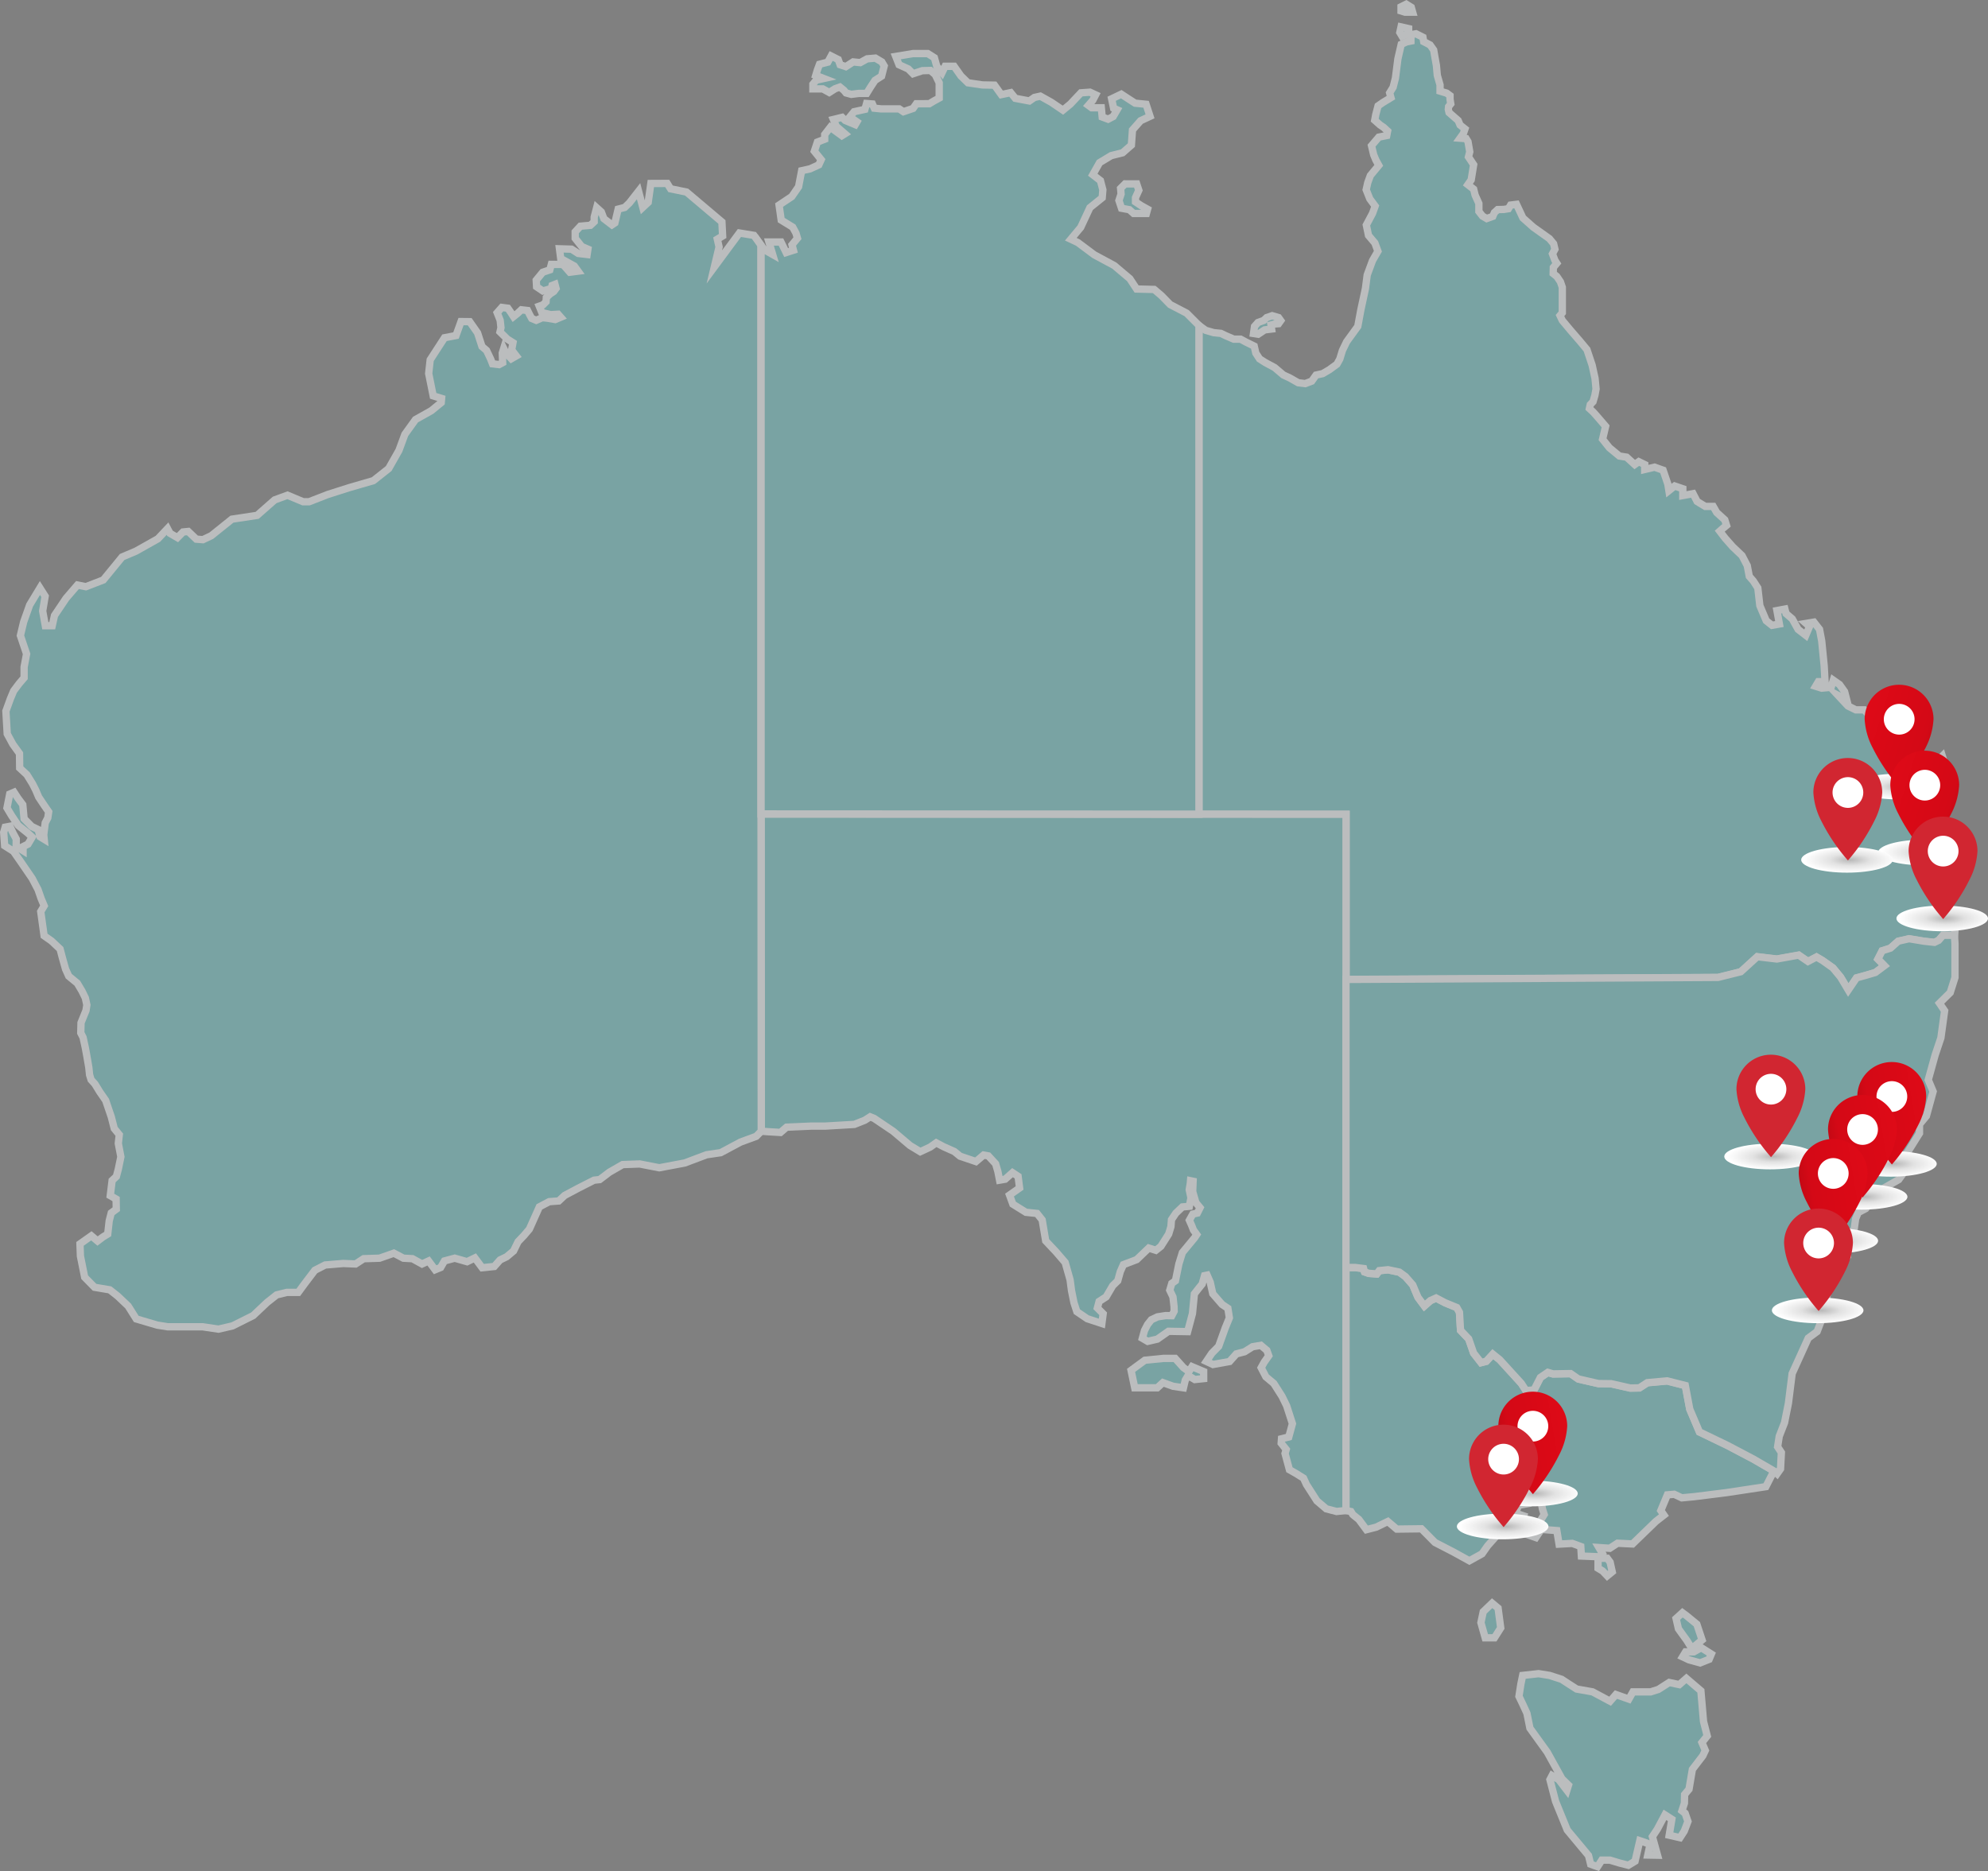<?xml version="1.0" encoding="UTF-8"?> <svg xmlns="http://www.w3.org/2000/svg" xmlns:xlink="http://www.w3.org/1999/xlink" width="542.716" height="510.839" viewBox="0 0 542.716 510.839"><rect x="0" y="0" width="542.716" height="510.839" fill="#808080" stroke="none"/><defs><radialGradient id="radial-gradient" cx="0.534" cy="0.5" r="0.5" gradientUnits="objectBoundingBox"><stop offset="0" stop-color="#b7b7b7"></stop><stop offset="0.438" stop-color="#e2e2e2"></stop><stop offset="1" stop-color="#fff"></stop></radialGradient><linearGradient id="linear-gradient" x1="1.361" y1="0.106" x2="-0.804" y2="0.638" gradientUnits="objectBoundingBox"><stop offset="0" stop-color="#e30a17"></stop><stop offset="0.551" stop-color="#d40916"></stop><stop offset="1" stop-color="#72050c"></stop></linearGradient><linearGradient id="linear-gradient-5" x1="-0.341" x2="1.821" y2="1" gradientUnits="objectBoundingBox"><stop offset="0" stop-color="#e30a17"></stop><stop offset="0.551" stop-color="#d40916"></stop><stop offset="1" stop-color="#72050c"></stop><stop offset="1"></stop></linearGradient></defs><g id="Map_of_Australia" data-name="Map of Australia" transform="translate(-0.284 0.243)"><g id="Group_48" transform="translate(0.957 0.158)" opacity="0.499"><path id="Path_13" d="M19.464,2.713l-.711,2.781-1.81,1.164L15.714,8.533l-1.035,1.681H12.545l-2.069.259-1.422-.388-.582-.711-1.1-.9-1.293.453L4.462,9.956l-1.746-.97H0V7.7L.9,6.6l2.069-.453L.774,5.3l.453-1.487.582-1.552,2.263-.582L4.977,0l1.94.97.517,1.422,1.552.517,2-1.293,1.94.194L14.8.775,17.064.581,18.81,1.616Z" transform="translate(221.245 14.886)" fill="#72c6c6" stroke="#f7fafc" stroke-miterlimit="10" stroke-width="2"></path><path id="Path_14" d="M4.849.006l.582,1.746-.905,2V4.916L6.078,5.95l1.747.97L7.5,8.084H4.009L2.845,7.049.711,6.661,0,4.527.582,2.781.453,1.229,1.682,0Z" transform="translate(304.791 49.798)" fill="#72c6c6" stroke="#f7fafc" stroke-miterlimit="10" stroke-width="2"></path><path id="Path_15" d="M.007,79.63l1.841,1.331,2.175.633,1.977.2,1.226.593,2.293.988h1.858l1.463.791,2.253,1.107.435,1.9,1.028,1.581,1.542.989,2.57,1.384,2.372,2.016,1.779.83,2.293,1.3,1.9.237,1.779-.672,1.186-1.66,1.819-.4,1.819-1.068,2.056-1.5.791-1.423.712-2.333,1.147-2.372,3.044-4.191.83-4.468,1.265-5.891.474-3.677L47.4,61.9l1.463-2.53-.83-2.254-1.74-2.056L45.7,52.215l1.7-3.2.711-1.977-1.463-1.977-.989-2.491.435-1.937L46.8,38.7l.949-1.147L49.1,35.928,48.3,34.465l-.593-1.423-.593-2.491L49.1,28.218l2.175-.435.237-1.226-1.067-.988-.989-.672-1.463-1.3.277-1.5.632-2.412,1.305-.909,2.214-1.344-.356-1.3.949-1.542.633-2.491.672-5.259.909-3.954,1.463-.672,1.186-.237V.237L59.256,0l1.9.949.2,1.186,1.74.909.989,1.384L64.4,6.247l.435,2.412.238,2.688.751,2.609v1.7l1.819.554.909.672v.988l.2,1.265-.593.751-.079.751.2.87,2.491,2.175.514,1.226,1.344,1.068-.435,1.265-.909,1.265,1.661.119.513.83.475,2.768-.356,1.384L75,35.742l-.672,4.151-.909,1.3L75,42.419l.4,1.621,1.028,2.293v2.175l.988,1.265,1.147.672,1.66-.593.435-1.028.909-.83,1.661-.04,1.265-.2.593-.988,1.621-.2,1.74,3.716,2.847,2.53,4.389,3.123,1.146,1.384.356,1.5-.672,1.265.672,1.779.514.791L96.753,63.8l-.04,1.66.988.791.989,1.463.514,1.5v6.959l-.633.751.633,1.344,2.214,2.649,2.531,2.925,1.977,2.372,1.423,4.27.791,3.6.277,2.886-.316,1.74-.514,1.74-.751.791-.237,1.068,1.028.949.988,1.107,2.412,2.807-.831,3.519,1.859,2.333,2.728,2.254,1.977.316,2.214,2.016,1.107-.791,1.621.791v1.345l2.689-.633,2.333.83,1.3,3.835.277,1.74,1.582-1.265,2.214.751v1.858l2.807-.514,1.107,2.135,2.214,1.344H140.4l.949,1.661,2.214,2.016.474,1.5-1.146.949-.712.633,1.463,1.9,2.056,2.333,2.57,2.451,1.423,2.728.553,2.926,1.107,1.265,1.226,1.9.554,4.824,1.74,4.112,1.581,1.265,2.016-.356-.672-3.677,2.175-.4.317,1.226,1.7,1.463,1.582,2.847,2.1,1.621,1.028-2.412-.949-.83,2.135-.356,1.542,1.977.593,3.163.672,6.761.238,4.349H169.11l-.751,1.265,1.66.514,2.57-.237.593-1.937,1.7,1.186,1.384,1.937.593,2.293-2.373-1.265,2.689,2.886,2.175,1.067h2.293l1.147,1.265,2.353,1.826,1.384,3.677,2.056,2.57,1.74.909,2.61,4.547,4.23,3.993.317,1.937-.594,1.9.237,1.7,1.107.909,2.57,2.293.553,2.412-1.463,2.412-.237,1.9,1.7,1.423.475,3.8-1.463,2.768.988,2.57-1.186,1.937,1.9,1.7.672,1.226,1.186,2.926L203.292,239l1.977,3.4,1.146,2.372-.158,1.384h-3.124l-1.186,1.384-1.147.554-2.886-.316-4.033-.672-2.965.672-2.135,1.9-2.253.712-1.146,2.254,1.779,1.819-2.491,1.858-2.965.87-2.175.593-2.253,3.321-2.1-3.519-2.1-2.53-2.847-2.016-1.621-.949-2.332,1.221-2.53-1.735-5.971,1.068-5.337-.633-4.507,4.112-6.207,1.542-6.959.039-94.613.514V213.11L0,213.085Z" transform="translate(326.628 8.82)" fill="#72c6c6" stroke="#f7fafc" stroke-miterlimit="10" stroke-width="2"></path><path id="Path_16" d="M6.838.514,5.1,0,3.6.514l-.83.791-1.542.553L.277,2.926,0,4.863l1.265.2L3.044,3.877l1.9-.237L4.786,2.533l1.028-.277,1.029-.079.593-.83Z" transform="translate(341.526 85.787)" fill="#72c6c6" stroke="#f7fafc" stroke-miterlimit="10" stroke-width="2"></path><path id="Path_17" d="M1.42,0,0,.71V1.846l1.088.331H3.171L2.792.852Z" transform="translate(381.803 0.743)" fill="#72c6c6" stroke="#f7fafc" stroke-miterlimit="10" stroke-width="2"></path><path id="Path_18" d="M2.414.473.331,0,0,1.514.615,2.555l1.8-.691Z" transform="translate(381.472 6.944)" fill="#72c6c6" stroke="#f7fafc" stroke-miterlimit="10" stroke-width="2"></path><path id="Path_19" d="M4.755,0,5.912,3.639l-1.157,1.9L3.6,8.02l-.62,2.315-.289,2.15-.785.5L.869,12.53,0,11.7V9.759l.827-1.53.62-1.737L1.282,3.763,2.315,2.605,3.555,1.2Z" transform="translate(524.825 206.023)" fill="#72c6c6" stroke="#f7fafc" stroke-miterlimit="10" stroke-width="2"></path><path id="Path_20" d="M8.228.937,5.728,0,4.27.937,1.614,4.113,0,7.654l1.51,3.593,3.8,3.385,1.719-.781L5.675,8.8l1.3-2.552L7.86,5.1l1.718-.625V2.448Z" transform="translate(467.958 362.363)" fill="#72c6c6" stroke="#f7fafc" stroke-miterlimit="10" stroke-width="2"></path><path id="Path_21" d="M.054,86.6,0,0,159.7.084V190.156l-2.6.263-2.805-.731-2.543-2.162-2.864-4.471-.789-1.724-2.1-1.315-1.753-.994-1.2-4.442.322-1.081-1.374-1.724.088-1.2,1.987-.5.994-3.624-1.578-4.88L142.229,159l-2.25-3.536-2.163-1.812-1.285-2.484.818-1.49,1.256-1.783-.526-1.462-1.637-1.373-2.25.38L132,146.813l-2.25.585-1.841,2.075-4.53.818-1.812-.848,1.52-2.25,1.841-1.87,1.783-4.968,1.14-2.806-.409-2.6-1.578-1.052-2.542-2.922-.7-3.156-.848-1.929-.7.146-.643,2.279-.993,1.228L118.3,131l-.526,5.377-1.315,4.939-5.231-.088-3.039,2.134-2.63.614-1.461-.847L104.68,141l.848-1.636,1.023-1.286,1.666-.789,2.25-.351,1.666.03.643-1.228-.029-1.256-.292-2.63-.877-1.841.555-1.87.994-.7.935-4.588.964-3.127,3.332-4.033.584-.877-.906-1.256-.438-1.14-.672-1.52.935-1.666,1.257-.292.73-1.462-1.14-1.374-.877-3.039.117-2.806-.7-.146-.059.7-.292,1.753.468,2.221-.438,2.308-1.9.176-1.783,1.695-1.2,1.783-.146,1.9-.614,2.016-2.133,3.361-1.373,1.081-1.929-.614-3.3,3.156-3.624,1.374-.847,1.9-.7,2.513L96,128.784l-1.783,3.039-1.929,1.257-.468,1.783,1.578,1.578-.35,2.66-4-1.315-2.835-1.929-.789-2.425-.672-3.332-.38-2.893-1.345-4.764-2.484-2.893-2.835-3.01-.964-5.728-1.4-1.754-3.039-.321-3.566-2.221-.906-2.484,2.747-1.929-.409-3.186-1.52-.993-2.016,1.782-1.52.263L64.651,97.6l-.614-2.1L62.05,93.34l-1.286-.234-2.1,1.782-4.325-1.461-1.578-1.286-2.952-1.315-1.987-1.052-1.666,1.169L43.467,92.2,40.662,90.5l-4.588-3.887-5.2-3.507-1.081-.438-1.461.935-2.864,1.14-8.008.468h-3.8l-6.692.292L5.3,86.94l-3.332-.2Z" transform="translate(207.089 221.831)" fill="#72c6c6" stroke="#f7fafc" stroke-miterlimit="10" stroke-width="2"></path><path id="Path_22" d="M14.3,2.509,12.045,0H8.783L3.764.5,0,3.261,1,8.029H7.148L8.7,6.607l2.76,1,2.844.418.5-2.091.752-1.255,1.84,1.087,2.426-.251V3.591L16.64,2.252,15.8,3.591Z" transform="translate(308.102 370.461)" fill="#72c6c6" stroke="#f7fafc" stroke-miterlimit="10" stroke-width="2"></path><path id="Path_23" d="M0,66.311V0H2.546L4.82.284l.244.894L6.2,1.584l2.193.163L9.085.853l2.4-.244,3.087.65,1.666,1.218,1.99,2.275L19.65,8.123,21.4,10.479l1.666-1.462,1.543-.69,2.478,1.3,3.168,1.3.731,1.3.285,4.915L33.5,19.5l1.341,3.859,2.031,2.6,1.422-.365,1.787-1.95,1.909,1.544,5.889,6.458,1.259,1.949,2.193-.162,1.747-3.412,2.031-1.381,1.421.406,4.793-.081,2.112,1.462,5.484,1.259,3.493.041,5.2,1.178,2.478-.041,2.193-1.421,5.4-.487,4.955,1.259,1.219,6.458,2.64,6.214,7.677,3.7,7.027,3.7,5.6,3.25L114.613,59.8,103.89,61.425l-8.773,1.1-3.453.325-2.071-.975-1.868.162-1.788,4.288.853,1.236L84.6,69.267,78.22,75.441l-4.1-.2-2.112,1.381-2.965-.2.935,1.585-.894.934-4.833-.2-.163-2.6-2.315-.853-3.615.2-.609-3.7-4.224-.325-1.5,2.234-1.95-.69.447-2.315,2.4-1.056L54.1,67.4l-.487-1.543-.406-2.274-1.787-.853-1.381,1.625-2.884.528L46.183,67l2.275.772-.65,1.706-2.844,1.381-4.021,2.518-2.274,2.559-1.544,2.193-3.452,1.909-4.346-2.4-5.036-2.6-3.7-3.737-6.742.081-2.437-2.071L8.244,70.852l-2.68.69-2.072-2.8-1.625-1.3-.528-.851Z" transform="translate(366.785 345.676)" fill="#72c6c6" stroke="#f7fafc" stroke-miterlimit="10" stroke-width="2"></path><path id="Path_24" d="M3.063,0,4.685,1.351l.72,5.405-1.712,2.7H1.171L0,5.312.63,2.339Z" transform="translate(403.611 437.287)" fill="#72c6c6" stroke="#f7fafc" stroke-miterlimit="10" stroke-width="2"></path><path id="Path_25" d="M7.1,7.433l-.566-1.7-.868-2.6L2.907.868,1.736,0,0,1.585.642,4.379l2.34,3.246L4.3,9.777Z" transform="translate(456.89 439.894)" fill="#72c6c6" stroke="#f7fafc" stroke-miterlimit="10" stroke-width="2"></path><path id="Path_26" d="M5.1,0,3.058,1.132H.83L0,2.491l1.774.83,3.02.831L7.248,3.17l.6-1.434Z" transform="translate(458.664 449.441)" fill="#72c6c6" stroke="#f7fafc" stroke-miterlimit="10" stroke-width="2"></path><path id="Path_27" d="M49.666,4.683,45.705,1.3,43.773,2.992l-2.754-.58L38.073,4.3l-2.126.676H31.116L30,6.953,26.478,5.7,24.884,7.532,20.1,4.971,15.753,4.2,13.724,2.9,11.647,1.545,8.362.483,5.362,0,1.014.483.531,2.8,0,6.183,1.111,8.5l1.063,2.319.821,4.058,4.735,6.57L11.74,28.7l1.787,1.739-.435,1.4-2.222-2.9L9.035,27.823l-.579,1.112L10,34.876,13.191,42.7l5.8,6.957.58,2.367,1.883.676,1.16-1.788h2.222l2.56.773,2.464.628,1.835-1.111,1.3-5.6,1.16.386,1.642.628-.627,2.9,2.657.048-.87-3.14-.531-1.932,1.352-2.029,2.077-3.913,1.885,1.208-.725,4.348,2.948.676L45.122,43l1.015-2.657-.773-2.222-.869-.677.676-2.077L45.219,33l1.208-1.449.917-5.411,2.85-3.72.677-1.449L49.954,18.8,51.4,17.007l-1.015-3.961Z" transform="translate(413.995 456.526)" fill="#72c6c6" stroke="#f7fafc" stroke-miterlimit="10" stroke-width="2"></path><path id="Path_28" d="M2.51,0H0V2.725l1.255.753L2.51,4.8,3.873,3.692,3.3,1.074Z" transform="translate(435.586 425.025)" fill="#72c6c6" stroke="#f7fafc" stroke-miterlimit="10" stroke-width="2"></path><path id="Path_29" d="M116.8,146.245l-5.606-3.25-7.025-3.7-7.677-3.7-2.641-6.215-1.219-6.458-4.956-1.259-5.4.488-2.194,1.421-2.477.041-5.2-1.177-3.493-.041-5.484-1.259-2.112-1.462-4.792.081-1.422-.406-2.031,1.381-1.746,3.412-2.193.162-1.258-1.949-5.89-6.458-1.91-1.543L38.29,116.3l-1.42.366-2.031-2.6-1.34-3.858-2.234-2.355-.284-4.915-.731-1.3-3.168-1.3-2.478-1.3-1.543.69-1.665,1.462-1.747-2.355-1.421-3.371-1.99-2.275L14.572,91.97l-3.087-.65-2.4.244-.689.893L6.2,92.294l-1.137-.406-.244-.895L2.546,90.71H0V12.06l9.241-.05,85.37-.464,6.959-.039,6.207-1.543,4.507-4.112,5.337.633,5.97-1.068,2.532,1.735,2.333-1.22,1.621.95L132.924,8.9l2.1,2.53,2.1,3.519,2.254-3.321,2.175-.593,2.965-.869,2.49-1.858L145.23,6.486l1.147-2.254,2.253-.712,2.136-1.9L153.73.949l4.033.672,2.886.316,1.147-.553L162.982,0h3.124l.151,2.326v9.211l-1.3,4.115-2.939,2.9,1.41,2.077-1.02,7.407L160.841,32.7l-1.881,6.782,1.333,3.175-1.841,6.7L156.57,51.63v2.43L153.4,59.116l-2.665,2.979,1.841,2.313-1.686,2.312-4.35,2.47-4.664,5.448L139.834,75.7l-.706,1.723-.431,3.1-2.979,1.45-.745,1.136,1.96.471v4.076l-1.45,1.843-3.723,6.7-1.529,7.8-1.606,4.194-2.43,1.8-4.39,9.681-1.019,8.113-1.058,5.291-1.45,3.723-.443,2.861,1.03,1.567-.235,4.469-.941,1.333ZM0,12.01v.05Z" transform="translate(366.773 254.931)" fill="#72c6c6" stroke="#f7fafc" stroke-miterlimit="10" stroke-width="2"></path><path id="Path_30" d="M206.642,16.746l-1.836-2.559-3.957-.651L194,22.8l1.3-5.453-.483-2.123,1.448-.869-.193-3.836-9.651-8.155-4.367-.893L181.134,0,176.67.024l-.724,5.14-1.472,1.375-1.158-4.415-2.509,3.209-1.279,1.231-1.785.458-.893,3.764-.8.531-2.2-1.689-.7-1.833-1.279-1.158L161.2,9.195v1.279l-1.038.965-2.726.241-1.424,1.544v1.761l1.786,2.244,1.689.724-.217,1.448-2.437-.29-1.81-1.158-3.3-.1.338,2.654,3.716,2.051,1.014,1.4-2.244.29-1.875-2.122L149.5,22.1l-.41,1.5-1.93.651-1.785,2.172.1,1.786,1.713,1.158,2.316-.676.193-.82.8-.314.289,1.11-.6.82-1.014.676-1.037.99-.073,1.158-.844.845-1.014.362.7,1.737,2.437.579,2-.12.724.82-1.5.627-2.1-.362-1.424-.145-1.665.724-1.231-.507-.531-.965-.6-1.206-1.689-.193-1.062.99-1.086.869-.7-1.086-.844-1.206-1.641-.217-1.279,1.448.82,2.075.217,2-.266,1.158,1.979,1.954,1.568.989-.362,1.979,1.255,1.641-1.351.772L137.1,46.282l-.6-1.23-.386,1.255.1,2.63-.989.531-1.786-.218-.507-1.3-1.11-2.341-1.255-1.086-1.206-3.716-2.148-3.064-2.364-.024-1.375,3.812-3.137.6-3.909,6.032-.41,3.74,1.23,6.1,2.292.7-.1,1.134-2.678,2.2-4.343,2.437-2.9,4.029L107.9,72.894l-2.8,4.946-4.174,3.306-6.66,1.93-5.815,1.858-5.091,1.978H81.748l-4.271-1.785-3.5,1.279-4.8,4.222L62.3,91.666l-5.622,4.512-2.292,1.086-1.81-.145-2.2-2.1-1.424.145-1.52,1.544L45.4,95.526l-.676-1.279L42.1,97.022,36.091,100.4l-3.764,1.593-5.139,6.273L22.435,110.1l-2.292-.458-3.113,3.619-3.161,4.7-.627,2.8H11.363l-.724-4.03.676-4.03-1.424-2.244-2.8,4.632L5.45,119.7l-.893,3.74,1.689,5.019-.676,3.571v2.944l-1.327,1.544-1.52,2.027-.893,2.123L.6,144.066l.362,6.225,1.544,2.847,1.81,2.509.048,3.957,1.954,1.81L7.861,163.9l.893,1.761.8,1.882L11,169.713l1.279,1.858-.241,1.641-.7,1.351-.41,3.257.121,1.231-1.11-.676L9.386,176.4l-1.738-.844-2.075-2.1-.362-3.837-1.327-1.785-1.062-1.617-1.182.507-.748,3.764,1.255,2.1,1.81,2.678,2.727,2.2,1.086,1.013-1.134,1.906-1.351.676v1.11L3.4,180.986l.024-2-.893-1.665-.845-1.81-1.279.241-.41,1.4.266,3.667,2.413,1.544,2.1,3.016,2.992,4.367,1.593,3.04.869,2.485.82,1.954-.941,1.568.917,6.611,2,1.4,2.365,2.219.6,2.292.893,3.185.869,1.93,2.341,1.93,1.279,2.148.917,1.882.41,1.906-.241,1.52-1.351,3.329-.072,2.775.627,1.23.6,2.751.458,2.485.507,2.944.217,2.051.41,1.327,1.062,1.182,1.3,2.123,1.617,2.34,1.544,4.536.8,3.137,1.375,1.689-.265,2.389.7,3.643-.7,3.378-.531,2L29.6,272.211l-.507,4.15,1.593.917.048,2.775-1.375,1.013-.555,2.148-.41,3.619-1.3.8-1.472,1.11-1.689-1.424-3.112,2.2.12,3.33,1.158,5.767,2.7,2.751,4.15.7,2.147,1.689,2.871,2.727,2.22,3.523,5.718,1.689,2.872.458h9.53l4.327.644,3.846-.893,5.632-2.816,3.778-3.572,2.61-2.061,2.747-.687h3.16l1.717-2.335,2.816-3.709,2.816-1.442,4.945-.412,3.366.137,2.2-1.442,4.327-.137,3.915-1.374,2.61,1.374,2.473.137,2.61,1.442,1.786-.824,1.786,2.4,1.511-.618,1.03-1.786,2.816-.755,3.365.961,2.129-1.03,1.992,2.679,3.3-.343,1.58-1.786,1.811-.877,1.879-1.577,1.241-2.549,1.576-1.643,1.51-1.778,2.717-6.071L148.916,278l2.616-.2,1.61-1.51,3.79-2.012,4.226-2.147,1.543-.168,2.65-2.013,3.623-2.08,4.662-.167,5.333,1.04,6.944-1.308,5.971-2.247,3.857-.57,5.4-2.884,4.294-1.577,1.37-1.4-.054-86.6V16.9Z" transform="translate(0.337 49.673)" fill="#72c6c6" stroke="#f7fafc" stroke-miterlimit="10" stroke-width="2"></path><path id="Path_31" d="M119.543,74.226l-3.354-3.354L111.7,68.536l-2.4-2.456L107.321,64.4l-4.792-.12-1.857-2.815L96.42,57.874l-5.45-2.935-4.492-3.354-1.917-.9,2.7-3.234,2.516-5.39,3.354-2.7.18-2.156-.659-2.516-2.1-1.617,1.857-3.294,3.175-1.916,3.114-.779,2.4-2.1.3-4.132,2.216-2.516,2.575-1.2-1.078-3.294-3-.3-2.036-1.318-1.737-1.138-2.635,1.258.539,2.576.958.419-1.078,1.857-1.378.719-1.617-.6-.24-2.516H90.257l-.9-.659,1.2-1.378.779-1.5-1.557-.719-2.456.18-2.875,3.054-2.036,1.677L79.238,13.3l-3-1.677-1.617.359-1.378.958-3.833-.719-1.258-1.557-2.575.539L63.725,8.624l-3.294-.06-3.953-.588L54.562,6.109,52.705,3.474H50.25l-.839,1.737L47.973,3.474l-.659-2.336L45.514,0h-4.02L36.769.779l.9,2.276,2.516,1.138L41.5,5.511l2.522-.838,2.216-.06,1.318,1.138,1.074,2.227v4.173l-1.412.771-1.284.77H42.4l-.9,1.284-2.628.9-1.155-.77H32.837l-1.926-.193L30.4,13.758l-1.6-.128-.449,1.6-2.953.642L24.24,17.284l1.926,1.348-.449.77-2.76-1.155-.834-.835-2.375.578.77,1.862,2.375,2.054-.835.514-3.146-2.311L17.371,22.1v1.284l-1.99.77-.834,2.5,1.861,2.311-.642,1.412-2.375,1.091-2.311.514-.834,4.365-1.862,2.7L4.918,41.357,5.5,45.466l3.145,1.926.9,1.669.385,1.348-1.477,1.8.385,1.476-1.99.642L5.432,51.438H2.15l1.018,3.416-2.292-1.3L0,52.334V207.591l119.546.06Z" transform="translate(207.093 14.224)" fill="#72c6c6" stroke="#f7fafc" stroke-miterlimit="10" stroke-width="2"></path></g><g id="Group_50" transform="translate(406 379.349)"><ellipse id="Ellipse_5" cx="12.5" cy="3.5" rx="12.5" ry="3.5" transform="translate(0 24.651)" fill="url(#radial-gradient)" style="mix-blend-mode: multiply;isolation: isolate"></ellipse><g id="Group_49" transform="translate(3.326 0.316)"><circle id="Ellipse_4" cx="6" cy="6" r="6" transform="translate(3.674 3.335)" fill="#fff"></circle><g id="noun_Location_3456953"><path id="Path_32" d="M9.439,27.97h0A50.692,50.692,0,0,1,2.166,17.176,19.029,19.029,0,0,1,0,9.4a9.4,9.4,0,0,1,18.8,0,19.144,19.144,0,0,1-2.156,7.776,51.127,51.127,0,0,1-7.2,10.793ZM9.422,5.222a4.194,4.194,0,1,0,.017,0Z" transform="translate(0 0.039)" fill="url(#linear-gradient)"></path></g></g></g><g id="Group_51" transform="translate(398 388.349)"><ellipse id="Ellipse_5-2" cx="12.5" cy="3.5" rx="12.5" ry="3.5" transform="translate(0 24.651)" fill="url(#radial-gradient)" style="mix-blend-mode: multiply;isolation: isolate"></ellipse><g id="Group_49-2" transform="translate(3.326 0.316)"><circle id="Ellipse_4-2" cx="6" cy="6" r="6" transform="translate(3.674 3.335)" fill="#fff"></circle><g id="noun_Location_3456953-2"><path id="Path_32-2" d="M9.439,27.97h0A50.692,50.692,0,0,1,2.166,17.176,19.029,19.029,0,0,1,0,9.4a9.4,9.4,0,0,1,18.8,0,19.144,19.144,0,0,1-2.156,7.776,51.127,51.127,0,0,1-7.2,10.793ZM9.422,5.222a4.194,4.194,0,1,0,.017,0Z" transform="translate(0 0.039)" fill="#d12631"></path></g></g></g><g id="Group_55" transform="translate(471 287.349)"><ellipse id="Ellipse_5-3" cx="12.5" cy="3.5" rx="12.5" ry="3.5" transform="translate(0 24.651)" fill="url(#radial-gradient)" style="mix-blend-mode: multiply;isolation: isolate"></ellipse><g id="Group_49-3" transform="translate(3.326 0.316)"><circle id="Ellipse_4-3" cx="6" cy="6" r="6" transform="translate(3.674 3.335)" fill="#fff"></circle><g id="noun_Location_3456953-3"><path id="Path_32-3" d="M9.439,27.97h0A50.692,50.692,0,0,1,2.166,17.176,19.029,19.029,0,0,1,0,9.4a9.4,9.4,0,0,1,18.8,0,19.144,19.144,0,0,1-2.156,7.776,51.127,51.127,0,0,1-7.2,10.793ZM9.422,5.222a4.194,4.194,0,1,0,.017,0Z" transform="translate(0 0.039)" fill="#d12631"></path></g></g></g><g id="Group_53" transform="translate(504 289.349)"><ellipse id="Ellipse_5-4" cx="12.5" cy="3.5" rx="12.5" ry="3.5" transform="translate(0 24.651)" fill="url(#radial-gradient)" style="mix-blend-mode: multiply;isolation: isolate"></ellipse><g id="Group_49-4" transform="translate(3.326 0.316)"><circle id="Ellipse_4-4" cx="6" cy="6" r="6" transform="translate(3.674 3.335)" fill="#fff"></circle><g id="noun_Location_3456953-4"><path id="Path_32-4" d="M9.439,27.97h0A50.692,50.692,0,0,1,2.166,17.176,19.029,19.029,0,0,1,0,9.4a9.4,9.4,0,0,1,18.8,0,19.144,19.144,0,0,1-2.156,7.776,51.127,51.127,0,0,1-7.2,10.793ZM9.422,5.222a4.194,4.194,0,1,0,.017,0Z" transform="translate(0 0.039)" fill="url(#linear-gradient)"></path></g></g></g><g id="Group_54" transform="translate(496 298.349)"><ellipse id="Ellipse_5-5" cx="12.5" cy="3.5" rx="12.5" ry="3.5" transform="translate(0 24.651)" fill="url(#radial-gradient)" style="mix-blend-mode: multiply;isolation: isolate"></ellipse><g id="Group_49-5" transform="translate(3.326 0.316)"><circle id="Ellipse_4-5" cx="6" cy="6" r="6" transform="translate(3.674 3.335)" fill="#fff"></circle><g id="noun_Location_3456953-5"><path id="Path_32-5" d="M9.439,27.97h0A50.692,50.692,0,0,1,2.166,17.176,19.029,19.029,0,0,1,0,9.4a9.4,9.4,0,0,1,18.8,0,19.144,19.144,0,0,1-2.156,7.776,51.127,51.127,0,0,1-7.2,10.793ZM9.422,5.222a4.194,4.194,0,1,0,.017,0Z" transform="translate(0 0.039)" fill="url(#linear-gradient)"></path></g></g></g><g id="Group_57" transform="translate(488 310.349)"><ellipse id="Ellipse_5-6" cx="12.5" cy="3.5" rx="12.5" ry="3.5" transform="translate(0 24.651)" fill="url(#radial-gradient)" style="mix-blend-mode: multiply;isolation: isolate"></ellipse><g id="Group_49-6" transform="translate(3.326 0.316)"><circle id="Ellipse_4-6" cx="6" cy="6" r="6" transform="translate(3.674 3.335)" fill="#fff"></circle><g id="noun_Location_3456953-6"><path id="Path_32-6" d="M9.439,27.97h0A50.692,50.692,0,0,1,2.166,17.176,19.029,19.029,0,0,1,0,9.4a9.4,9.4,0,0,1,18.8,0,19.144,19.144,0,0,1-2.156,7.776,51.127,51.127,0,0,1-7.2,10.793ZM9.422,5.222a4.194,4.194,0,1,0,.017,0Z" transform="translate(0 0.039)" fill="url(#linear-gradient)"></path></g></g></g><g id="Group_56" transform="translate(484 329.349)"><ellipse id="Ellipse_5-7" cx="12.5" cy="3.5" rx="12.5" ry="3.5" transform="translate(0 24.651)" fill="url(#radial-gradient)" style="mix-blend-mode: multiply;isolation: isolate"></ellipse><g id="Group_49-7" transform="translate(3.326 0.316)"><circle id="Ellipse_4-7" cx="6" cy="6" r="6" transform="translate(3.674 3.335)" fill="#fff"></circle><g id="noun_Location_3456953-7"><path id="Path_32-7" d="M9.439,27.97h0A50.692,50.692,0,0,1,2.166,17.176,19.029,19.029,0,0,1,0,9.4a9.4,9.4,0,0,1,18.8,0,19.144,19.144,0,0,1-2.156,7.776,51.127,51.127,0,0,1-7.2,10.793ZM9.422,5.222a4.194,4.194,0,1,0,.017,0Z" transform="translate(0 0.039)" fill="#d12631"></path></g></g></g><g id="Group_60" transform="translate(506 186.349)"><ellipse id="Ellipse_5-8" cx="12.5" cy="3.5" rx="12.5" ry="3.5" transform="translate(0 24.651)" fill="url(#radial-gradient)" style="mix-blend-mode: multiply;isolation: isolate"></ellipse><g id="Group_49-8" transform="translate(3.326 0.316)"><circle id="Ellipse_4-8" cx="6" cy="6" r="6" transform="translate(3.674 3.335)" fill="#fff"></circle><g id="noun_Location_3456953-8"><path id="Path_32-8" d="M9.439,27.97h0A50.692,50.692,0,0,1,2.166,17.176,19.029,19.029,0,0,1,0,9.4a9.4,9.4,0,0,1,18.8,0,19.144,19.144,0,0,1-2.156,7.776,51.127,51.127,0,0,1-7.2,10.793ZM9.422,5.222a4.194,4.194,0,1,0,.017,0Z" transform="translate(0 0.039)" fill="url(#linear-gradient-5)"></path></g></g></g><g id="Group_59" transform="translate(513 204.349)"><ellipse id="Ellipse_5-9" cx="12.5" cy="3.5" rx="12.5" ry="3.5" transform="translate(0 24.651)" fill="url(#radial-gradient)" style="mix-blend-mode: multiply;isolation: isolate"></ellipse><g id="Group_49-9" transform="translate(3.326 0.316)"><circle id="Ellipse_4-9" cx="6" cy="6" r="6" transform="translate(3.674 3.335)" fill="#fff"></circle><g id="noun_Location_3456953-9"><path id="Path_32-9" d="M9.439,27.97h0A50.692,50.692,0,0,1,2.166,17.176,19.029,19.029,0,0,1,0,9.4a9.4,9.4,0,0,1,18.8,0,19.144,19.144,0,0,1-2.156,7.776,51.127,51.127,0,0,1-7.2,10.793ZM9.422,5.222a4.194,4.194,0,1,0,.017,0Z" transform="translate(0 0.039)" fill="url(#linear-gradient-5)"></path></g></g></g><g id="Group_58" transform="translate(518 222.349)"><ellipse id="Ellipse_5-10" cx="12.5" cy="3.5" rx="12.5" ry="3.5" transform="translate(0 24.651)" fill="url(#radial-gradient)" style="mix-blend-mode: multiply;isolation: isolate"></ellipse><g id="Group_49-10" transform="translate(3.326 0.316)"><circle id="Ellipse_4-10" cx="6" cy="6" r="6" transform="translate(3.674 3.335)" fill="#fff"></circle><g id="noun_Location_3456953-10"><path id="Path_32-10" d="M9.439,27.97h0A50.692,50.692,0,0,1,2.166,17.176,19.029,19.029,0,0,1,0,9.4a9.4,9.4,0,0,1,18.8,0,19.144,19.144,0,0,1-2.156,7.776,51.127,51.127,0,0,1-7.2,10.793ZM9.422,5.222a4.194,4.194,0,1,0,.017,0Z" transform="translate(0 0.039)" fill="#d12631"></path></g></g></g><g id="Group_61" transform="translate(492 206.349)"><ellipse id="Ellipse_5-11" cx="12.5" cy="3.5" rx="12.5" ry="3.5" transform="translate(0 24.651)" fill="url(#radial-gradient)" style="mix-blend-mode: multiply;isolation: isolate"></ellipse><g id="Group_49-11" transform="translate(3.326 0.316)"><circle id="Ellipse_4-11" cx="6" cy="6" r="6" transform="translate(3.674 3.335)" fill="#fff"></circle><g id="noun_Location_3456953-11"><path id="Path_32-11" d="M9.439,27.97h0A50.692,50.692,0,0,1,2.166,17.176,19.029,19.029,0,0,1,0,9.4a9.4,9.4,0,0,1,18.8,0,19.144,19.144,0,0,1-2.156,7.776,51.127,51.127,0,0,1-7.2,10.793ZM9.422,5.222a4.194,4.194,0,1,0,.017,0Z" transform="translate(0 0.039)" fill="#d12631"></path></g></g></g></g></svg> 